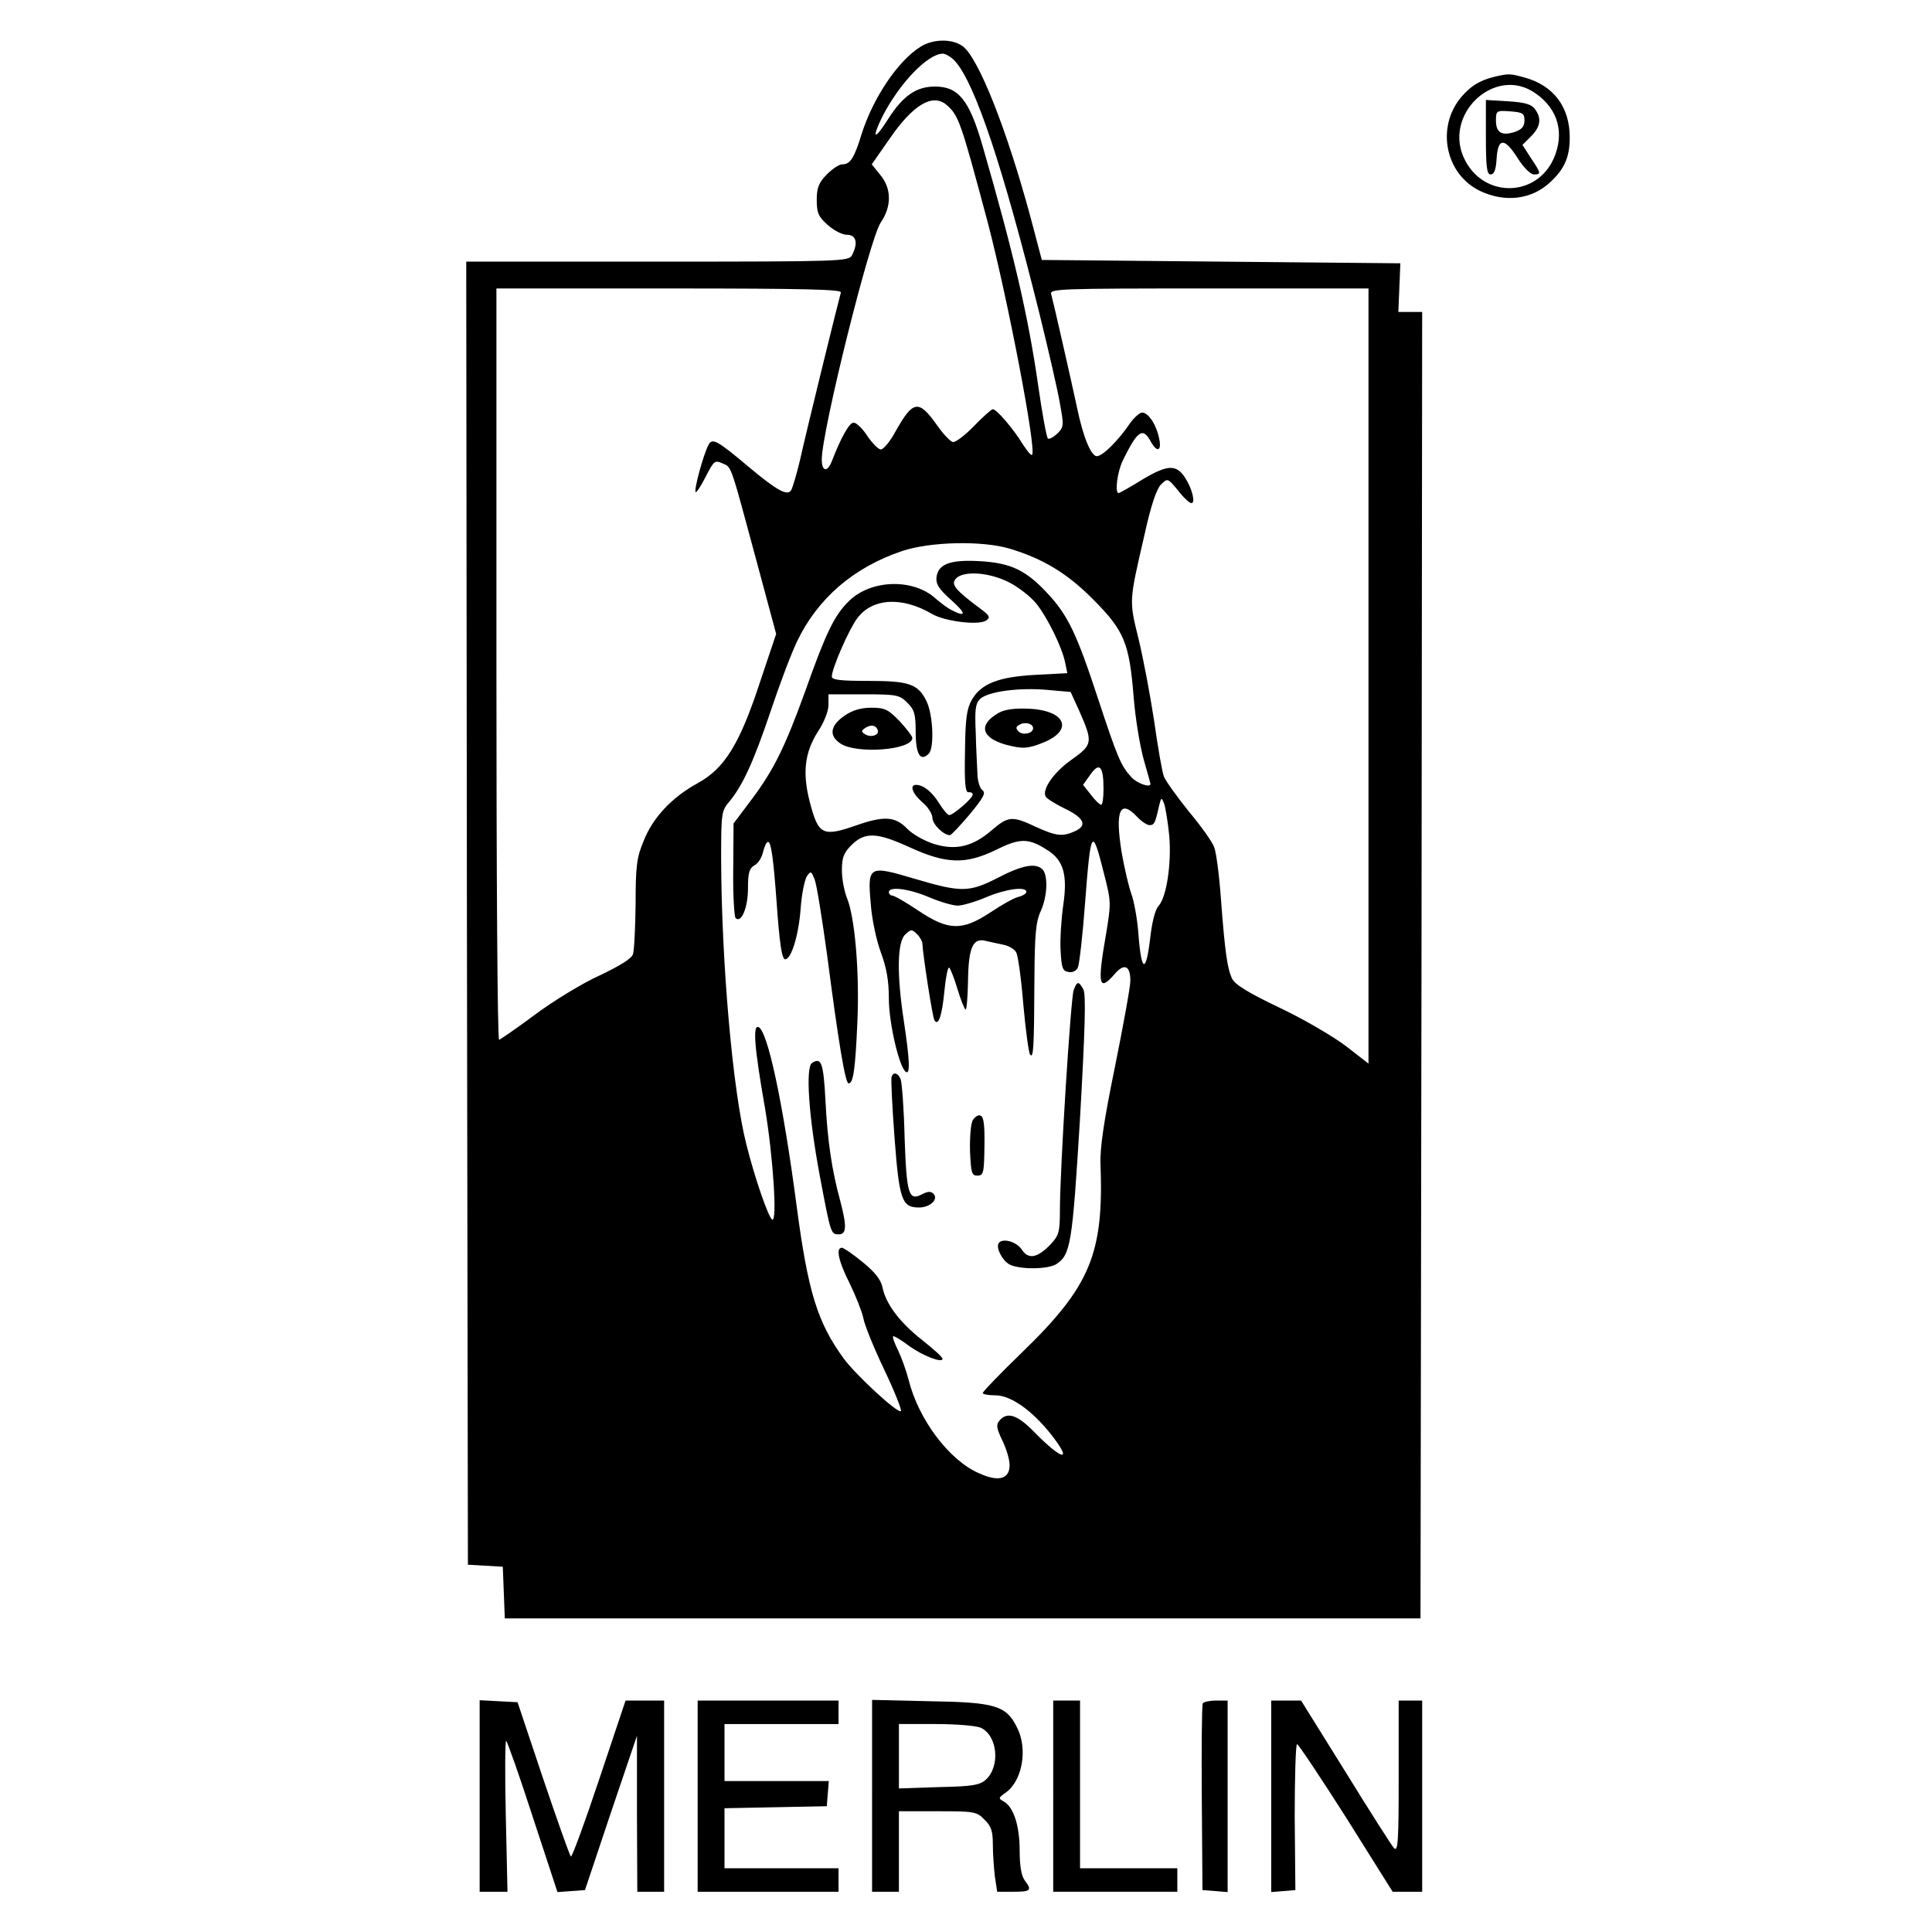 <?xml version="1.0" standalone="no"?>
<!DOCTYPE svg PUBLIC "-//W3C//DTD SVG 20010904//EN"
 "http://www.w3.org/TR/2001/REC-SVG-20010904/DTD/svg10.dtd">
<svg version="1.0" xmlns="http://www.w3.org/2000/svg"
 width="576pt" height="576pt" viewBox="0 0 576 576"
 preserveAspectRatio="xMidYMid meet">
<g transform="translate(0,576) scale(0.1,-0.1)"
fill="#000000" stroke="none">
<path d="M2745 5621 c-68 -42 -142 -153 -176 -260 -22 -72 -34 -91 -58 -91
-10 0 -30 -14 -47 -31 -23 -24 -29 -39 -29 -75 0 -39 5 -50 33 -75 18 -16 43
-29 57 -29 28 0 34 -25 15 -61 -10 -18 -27 -19 -580 -19 l-570 0 2 -1942 3
-1943 52 -3 52 -3 3 -77 3 -77 1365 0 1365 0 3 1948 2 1947 -35 0 -36 0 3 73
3 72 -534 5 -535 5 -33 125 c-71 264 -157 481 -204 513 -31 22 -87 21 -124 -2z
m102 -43 c60 -66 143 -315 252 -753 27 -110 55 -231 61 -268 12 -65 12 -70 -8
-90 -12 -11 -25 -18 -28 -14 -4 4 -17 75 -29 159 -30 209 -74 396 -165 711
-40 139 -72 179 -143 179 -55 0 -95 -28 -138 -95 -42 -67 -52 -63 -18 6 50 98
135 187 180 187 8 0 25 -10 36 -22z m-26 -130 c37 -31 43 -49 123 -348 60
-228 147 -682 133 -696 -3 -3 -15 12 -28 32 -28 46 -78 104 -89 104 -4 0 -30
-23 -56 -50 -27 -28 -55 -49 -63 -48 -8 2 -28 23 -45 47 -57 81 -73 79 -126
-15 -16 -30 -36 -54 -44 -54 -7 0 -25 18 -40 40 -14 22 -33 40 -41 40 -13 0
-38 -45 -65 -115 -13 -34 -30 -31 -30 5 0 84 143 659 176 707 33 48 32 102 -2
142 l-25 31 53 76 c70 102 128 136 169 102z m-314 -560 c-5 -16 -98 -393 -122
-500 -10 -42 -22 -82 -26 -89 -11 -19 -42 -2 -128 70 -95 80 -108 86 -119 64
-15 -28 -44 -135 -38 -140 2 -3 16 18 30 46 25 48 27 50 51 39 27 -12 21 4
106 -311 l53 -197 -49 -146 c-60 -183 -105 -255 -185 -299 -77 -42 -134 -103
-161 -172 -21 -50 -24 -76 -24 -188 -1 -71 -4 -139 -8 -150 -4 -13 -40 -35
-99 -63 -51 -23 -138 -76 -193 -117 -55 -41 -103 -74 -107 -75 -5 0 -8 504 -8
1120 l0 1120 516 0 c409 0 515 -3 511 -12z m1573 -1143 l0 -1156 -67 52 c-38
29 -127 81 -199 115 -94 45 -133 69 -141 87 -14 30 -21 78 -33 238 -5 70 -14
138 -20 153 -5 15 -39 63 -76 107 -36 45 -69 91 -74 104 -5 12 -18 87 -29 165
-12 79 -33 190 -47 247 -28 114 -28 109 18 308 19 87 36 137 49 150 20 20 20
20 51 -17 16 -21 34 -38 40 -38 13 0 2 44 -19 76 -26 40 -52 39 -126 -5 -37
-23 -69 -41 -72 -41 -12 0 -4 64 13 98 43 88 59 99 82 57 19 -35 34 -31 26 7
-8 41 -32 78 -51 78 -7 0 -24 -15 -36 -32 -36 -53 -82 -98 -99 -98 -17 0 -41
57 -59 145 -16 75 -71 317 -77 338 -5 16 22 17 470 17 l476 0 0 -1155z m-1069
379 c99 -30 171 -73 250 -153 91 -92 106 -128 119 -291 5 -63 19 -146 30 -185
11 -38 20 -71 20 -72 0 -13 -41 2 -57 20 -31 34 -41 57 -99 233 -64 195 -90
250 -152 316 -64 69 -110 90 -202 95 -88 5 -123 -9 -128 -48 -2 -21 7 -35 44
-68 45 -40 46 -53 1 -30 -12 6 -33 22 -47 34 -66 61 -193 58 -259 -7 -43 -42
-68 -93 -129 -265 -62 -172 -96 -240 -163 -329 l-52 -69 -1 -137 c-1 -75 3
-140 7 -145 17 -17 37 31 37 89 0 46 4 59 19 68 11 5 22 23 26 40 4 16 10 30
15 30 9 0 16 -52 25 -175 9 -129 16 -175 26 -175 18 0 40 71 46 151 3 43 12
87 19 97 11 16 13 15 23 -11 6 -15 22 -116 37 -225 34 -261 54 -382 64 -382
14 0 20 42 26 180 7 149 -7 315 -31 373 -8 20 -15 57 -15 82 0 38 5 52 29 76
40 39 75 38 175 -8 108 -49 165 -51 257 -6 71 35 96 35 154 -3 46 -30 58 -73
45 -162 -6 -42 -10 -104 -8 -137 3 -52 6 -60 24 -63 13 -2 24 4 28 15 4 10 14
96 21 191 17 223 21 228 56 89 22 -86 22 -89 6 -185 -26 -149 -21 -171 27
-115 28 32 46 24 46 -21 0 -18 -21 -133 -46 -257 -33 -160 -45 -243 -43 -289
10 -269 -30 -365 -237 -565 -63 -61 -114 -114 -114 -118 0 -4 17 -7 38 -7 46
0 110 -46 166 -117 65 -83 35 -79 -49 6 -51 53 -82 63 -105 36 -11 -13 -9 -23
8 -59 12 -24 22 -57 22 -74 0 -42 -33 -51 -92 -24 -89 39 -180 161 -209 278
-7 27 -21 66 -31 87 -11 22 -18 41 -15 43 2 2 22 -10 45 -27 42 -31 102 -54
102 -40 0 5 -27 29 -61 56 -66 52 -108 107 -118 157 -5 23 -22 45 -59 75 -29
24 -57 43 -62 43 -19 0 -10 -41 24 -108 18 -37 36 -83 40 -102 3 -19 31 -88
62 -153 31 -65 53 -121 50 -124 -8 -9 -133 106 -170 156 -79 108 -107 199
-141 456 -41 311 -87 524 -114 533 -17 6 -12 -61 20 -243 24 -144 37 -341 21
-331 -11 7 -52 124 -77 225 -41 161 -74 544 -75 850 0 139 1 144 26 173 39 48
71 118 121 266 25 75 60 169 79 209 61 128 168 221 313 270 83 28 239 32 322
7z m-3 -100 c28 -14 65 -43 82 -64 34 -43 77 -131 86 -177 l6 -30 -95 -5
c-110 -6 -162 -26 -190 -75 -15 -27 -19 -56 -20 -155 -2 -94 1 -122 11 -120 6
1 12 -2 12 -7 0 -11 -58 -61 -70 -61 -5 0 -18 16 -30 35 -21 34 -47 55 -69 55
-20 0 -11 -26 19 -52 17 -14 30 -35 30 -47 0 -18 33 -51 52 -51 4 0 30 28 59
62 41 50 49 64 38 72 -8 6 -15 29 -15 51 -1 22 -4 77 -5 122 -3 67 -1 85 13
99 22 22 116 35 202 27 l68 -6 25 -55 c42 -95 41 -102 -21 -146 -53 -37 -89
-88 -79 -110 2 -6 28 -22 56 -36 59 -28 70 -51 32 -68 -37 -17 -56 -15 -117
13 -70 33 -82 32 -131 -10 -58 -50 -108 -61 -173 -41 -28 9 -64 29 -80 46 -35
36 -68 38 -149 10 -103 -36 -115 -30 -141 70 -22 86 -15 146 24 208 19 28 32
62 32 80 l0 32 105 0 c99 0 107 -2 130 -25 21 -21 25 -33 25 -88 0 -66 14 -89
39 -64 17 17 13 117 -7 157 -25 51 -52 60 -174 60 -83 0 -108 3 -108 13 0 24
51 141 76 174 45 60 133 65 222 13 39 -23 140 -35 162 -20 13 9 11 14 -14 33
-78 58 -91 74 -77 91 21 25 98 21 159 -10z m282 -616 c0 -27 -3 -48 -7 -47 -5
0 -18 13 -31 30 l-23 29 22 31 c27 38 39 25 39 -43z m196 -140 c7 -83 -8 -183
-32 -209 -10 -11 -19 -47 -24 -89 -13 -114 -27 -112 -36 6 -3 43 -13 97 -21
119 -8 22 -21 78 -29 124 -20 124 -5 160 46 106 13 -14 30 -25 37 -25 14 0 17
5 28 55 7 29 8 29 16 8 4 -12 11 -55 15 -95z"/>
<path d="M2975 3143 c-86 -44 -109 -44 -248 -3 -137 41 -141 39 -131 -74 3
-45 17 -110 30 -145 17 -46 24 -84 24 -138 0 -73 31 -206 51 -219 13 -8 11 36
-6 150 -22 143 -20 238 4 260 17 16 20 16 35 1 9 -9 16 -22 16 -28 1 -31 30
-220 36 -229 12 -19 23 16 30 91 4 39 10 69 14 66 3 -2 15 -31 25 -65 10 -33
21 -60 24 -60 3 0 6 37 7 83 1 100 14 132 52 122 15 -3 39 -9 55 -12 15 -3 32
-13 37 -23 5 -9 15 -80 21 -156 7 -77 16 -143 20 -148 10 -12 12 12 13 229 1
129 4 167 19 199 20 44 22 107 5 124 -20 20 -60 13 -133 -25z m-205 -58 c33
-14 71 -25 85 -25 14 0 52 11 85 25 59 25 120 33 120 16 0 -5 -11 -12 -24 -15
-13 -3 -50 -24 -83 -46 -85 -56 -125 -55 -215 5 -37 25 -72 45 -78 45 -5 0
-10 5 -10 10 0 18 59 11 120 -15z"/>
<path d="M3201 2808 c-9 -25 -41 -536 -41 -655 0 -66 -3 -76 -27 -102 -40 -42
-67 -47 -87 -16 -16 24 -59 35 -69 18 -8 -14 12 -52 33 -63 29 -15 113 -15
139 1 43 28 48 59 71 436 15 264 18 368 10 383 -14 26 -19 25 -29 -2z"/>
<path d="M2421 2591 c-20 -13 -10 -160 23 -336 33 -175 33 -175 57 -175 23 0
24 24 4 100 -25 91 -38 179 -44 299 -6 112 -12 130 -40 112z"/>
<path d="M2658 2549 c-2 -6 2 -88 9 -182 14 -185 22 -207 73 -207 33 0 59 25
43 41 -8 8 -17 7 -33 -1 -41 -22 -47 -2 -53 168 -2 86 -8 165 -12 175 -8 19
-22 22 -27 6z"/>
<path d="M2900 2420 c-6 -11 -9 -53 -8 -93 3 -64 5 -72 22 -72 18 0 20 8 21
87 1 64 -2 89 -12 92 -7 3 -17 -4 -23 -14z"/>
<path d="M2519 3627 c-44 -30 -49 -60 -13 -84 49 -32 214 -19 214 17 0 5 -17
27 -38 50 -34 35 -44 40 -84 40 -30 0 -56 -7 -79 -23z m98 -44 c5 -15 -21 -23
-38 -12 -12 8 -12 10 1 19 17 11 32 8 37 -7z"/>
<path d="M2978 3635 c-62 -35 -53 -74 20 -95 50 -13 65 -13 112 6 92 37 67 96
-42 101 -43 2 -72 -2 -90 -12z m102 -46 c0 -16 -31 -22 -43 -10 -9 9 -9 14 2
20 16 10 41 4 41 -10z"/>
<path d="M4455 5531 c-44 -11 -70 -27 -99 -61 -75 -90 -47 -229 56 -279 75
-36 156 -26 211 27 42 39 57 75 57 132 0 91 -48 155 -135 179 -44 12 -47 12
-90 2z m124 -50 c67 -47 86 -119 53 -194 -51 -114 -204 -118 -263 -7 -73 135
88 289 210 201z"/>
<path d="M4430 5351 c0 -90 3 -111 14 -111 11 0 16 14 18 48 4 62 24 62 63 0
17 -27 38 -48 48 -48 22 0 22 3 -9 49 l-25 39 25 25 c29 29 33 54 12 82 -10
14 -30 20 -80 23 l-66 4 0 -111z m115 50 c0 -18 -8 -27 -28 -34 -39 -13 -57
-3 -57 33 0 30 1 31 43 28 37 -3 42 -6 42 -27z"/>
<path d="M1430 405 l0 -285 41 0 42 0 -5 225 c-3 124 -2 225 1 225 3 -1 39
-102 79 -226 l74 -225 41 3 41 3 77 230 78 230 0 -232 1 -233 40 0 40 0 0 285
0 285 -58 0 -57 0 -79 -236 c-43 -129 -81 -232 -84 -229 -4 4 -41 109 -83 233
l-76 227 -56 3 -57 3 0 -286z"/>
<path d="M2080 405 l0 -285 210 0 210 0 0 35 0 35 -170 0 -170 0 0 90 0 89
153 3 152 3 3 38 3 37 -155 0 -156 0 0 85 0 85 170 0 170 0 0 35 0 35 -210 0
-210 0 0 -285z"/>
<path d="M2600 406 l0 -286 40 0 40 0 0 120 0 120 115 0 c110 0 117 -1 140
-25 20 -19 25 -34 25 -73 0 -27 3 -70 6 -96 l7 -46 48 0 c52 0 57 4 34 34 -10
13 -15 44 -15 88 0 75 -18 130 -47 147 -17 9 -17 11 6 27 49 35 66 130 33 194
-32 65 -65 75 -259 78 l-173 4 0 -286z m324 203 c50 -23 59 -115 15 -155 -18
-16 -40 -20 -140 -22 l-119 -4 0 96 0 96 110 0 c60 0 120 -5 134 -11z"/>
<path d="M3140 405 l0 -285 185 0 185 0 0 35 0 35 -145 0 -145 0 0 250 0 250
-40 0 -40 0 0 -285z"/>
<path d="M3586 682 c-3 -5 -4 -132 -3 -283 l2 -274 38 -3 37 -3 0 285 0 286
-34 0 c-19 0 -37 -4 -40 -8z"/>
<path d="M3790 404 l0 -285 36 3 36 3 -2 218 c0 119 3 217 7 217 4 0 70 -99
147 -220 l138 -220 44 0 44 0 0 285 0 285 -35 0 -35 0 0 -227 c0 -193 -2 -225
-14 -213 -7 8 -73 111 -145 228 l-132 212 -45 0 -44 0 0 -286z"/>
</g>
</svg>
